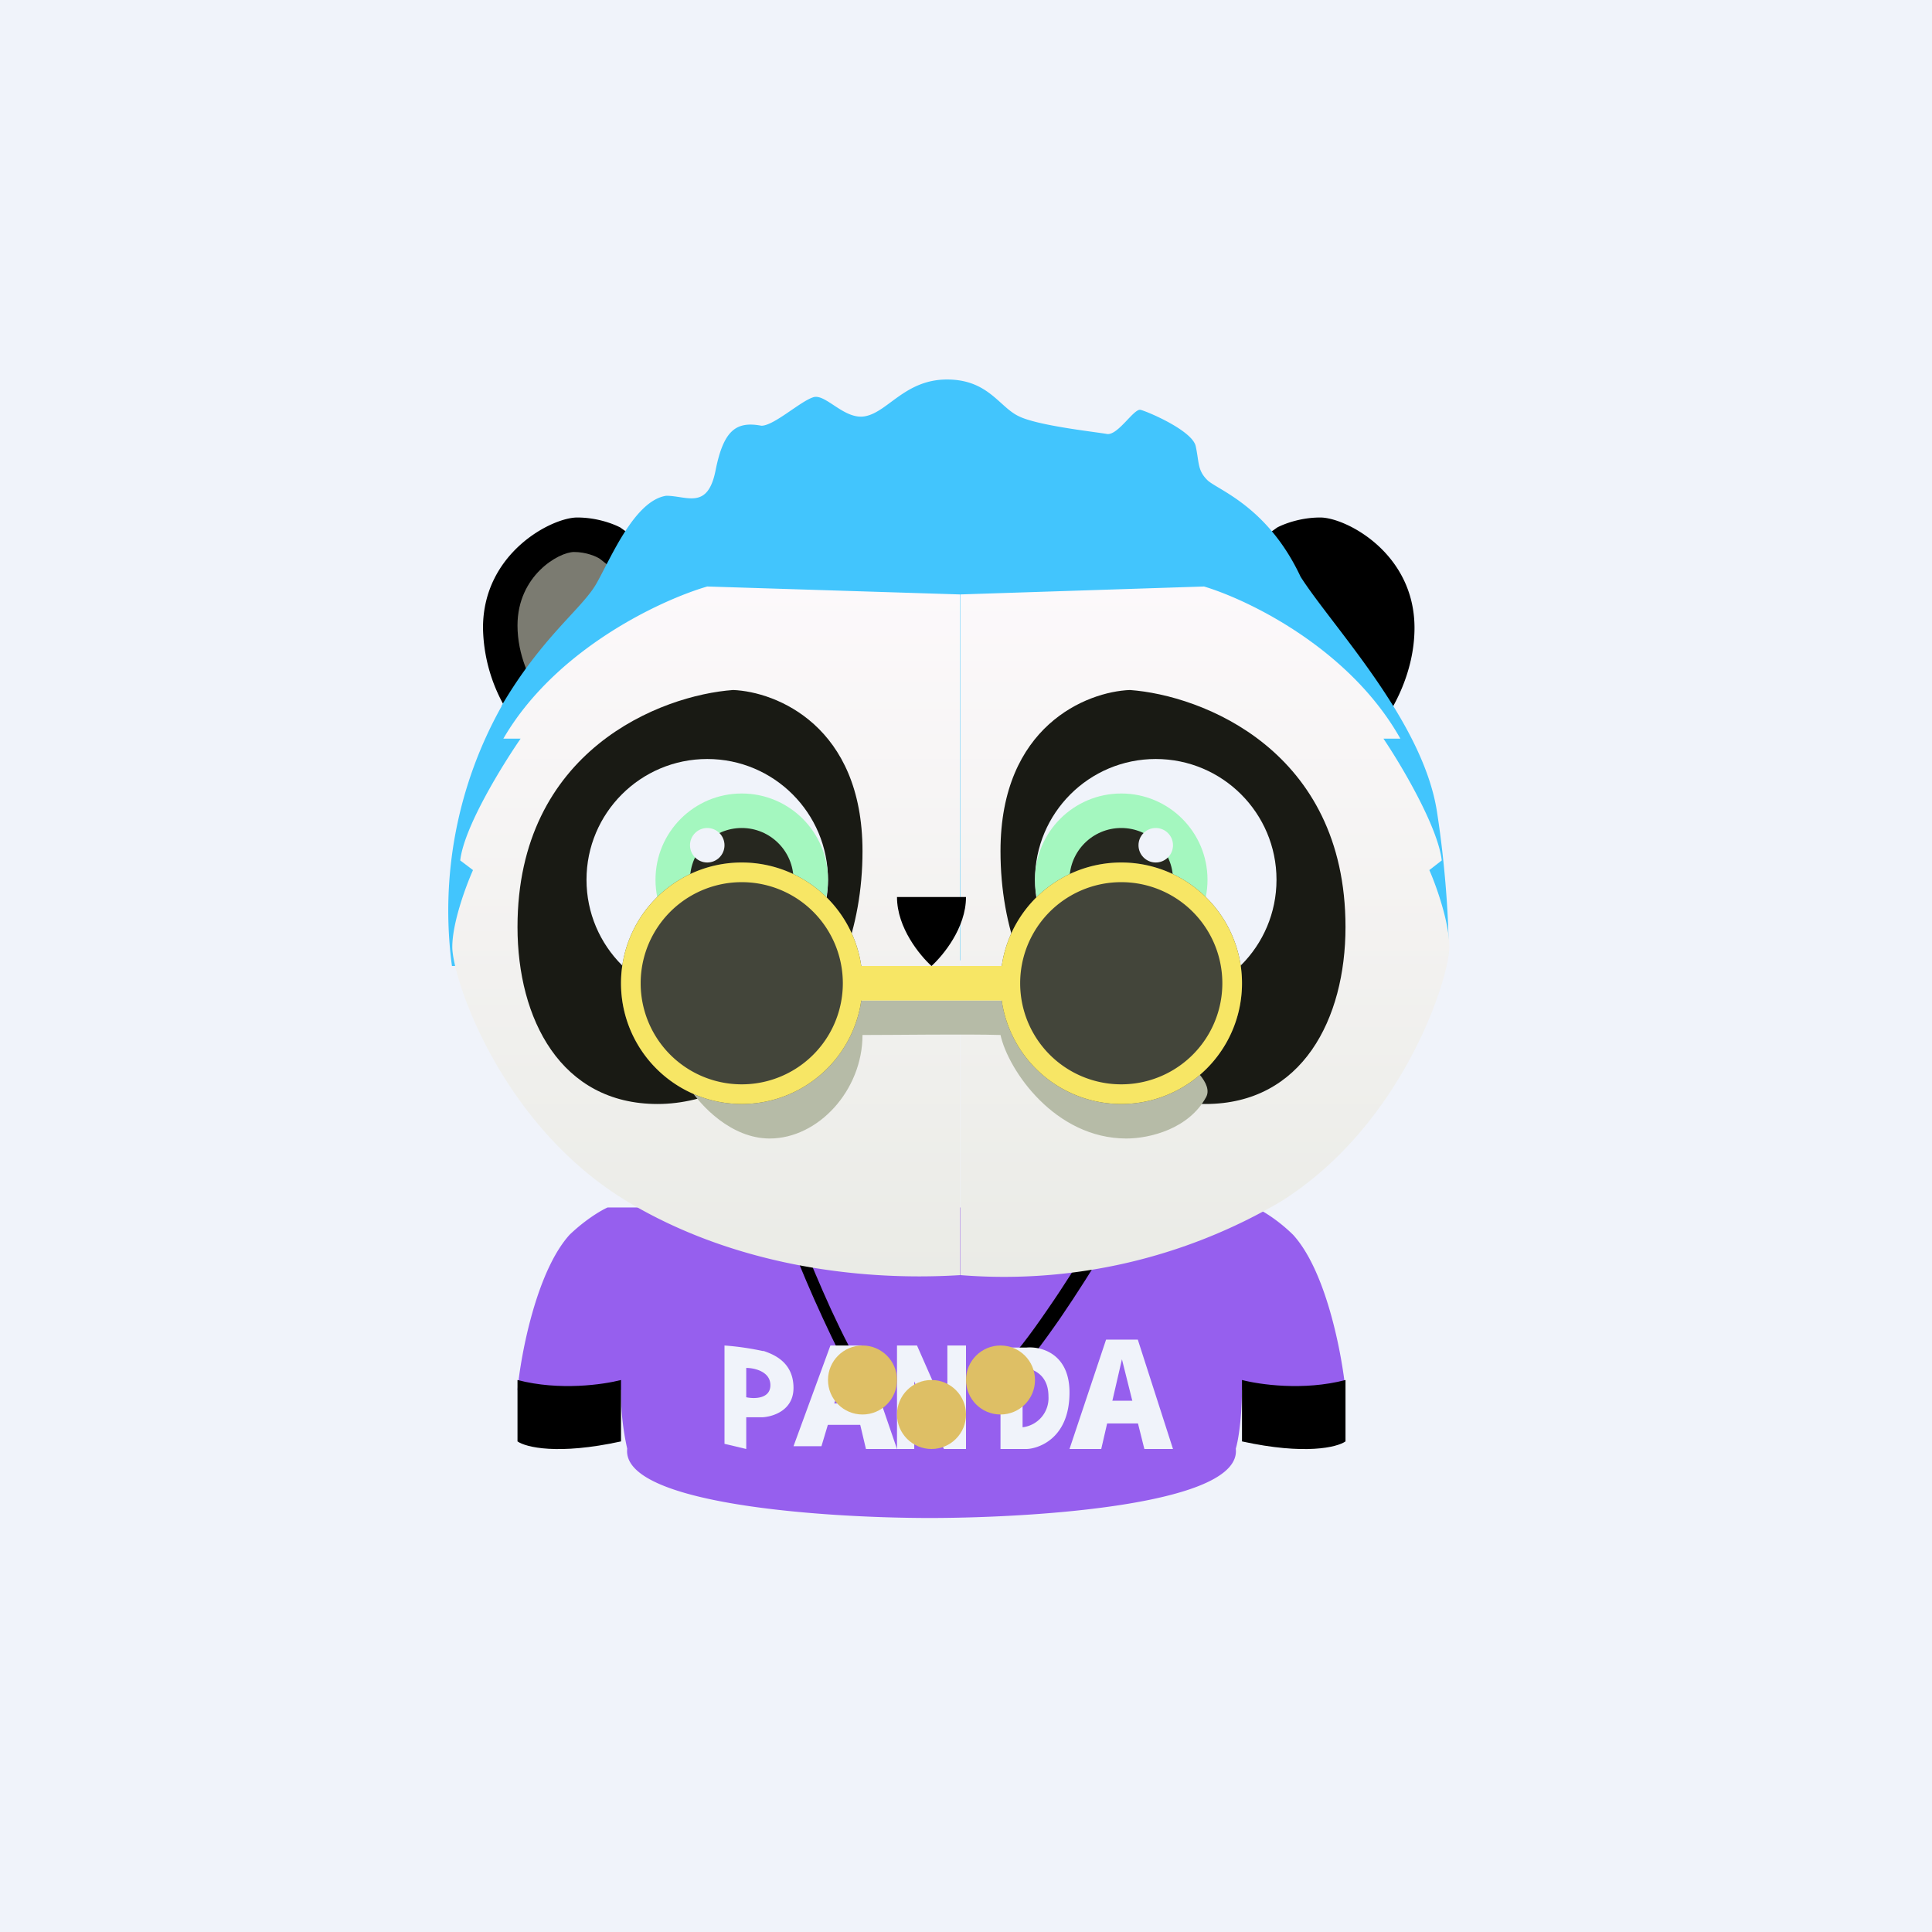 ﻿<?xml version="1.0" standalone="no"?>
<!DOCTYPE svg PUBLIC "-//W3C//DTD SVG 1.1//EN" 
"http://www.w3.org/Graphics/SVG/1.1/DTD/svg11.dtd">
<svg width="56" height="56" viewBox="0 0 56 56" xmlns="http://www.w3.org/2000/svg"><path fill="#F0F3FA" d="M0 0h56v56H0z"/><path d="M15 40.29c.1-1.07.56-3.45 1.51-4.5.48-.46.94-.72 1.1-.79h18.77c.17.07.63.33 1.1.79.96 1.05 1.41 3.43 1.52 4.5a8.5 8.5 0 0 1-3 0c0 .36-.04 1.21-.18 1.7.18 1.6-5.63 2-8.8 2.01h-.04c-3.17 0-8.98-.41-8.8-2.01a7.38 7.38 0 0 1-.18-1.7 8.5 8.5 0 0 1-3 0Z" fill="#965FEE"/><path d="M23.85 38.21c-.34-.73-.66-1.5-.85-1.98l.25-.23c.2.48.51 1.24.84 1.96.34.73.67 1.4.91 1.7l-.2.34c-.26-.35-.62-1.07-.95-1.79ZM30.73 38.21c.5-.73.98-1.5 1.27-1.98l-.38-.23c-.29.48-.76 1.24-1.26 1.96-.5.73-1 1.4-1.36 1.7l.3.34c.4-.35.93-1.07 1.43-1.79Z"/><path d="M29 42v-2.94h.75c.41-.04 1.25.16 1.25 1.3 0 1.4-.98 1.64-1.25 1.64H29Zm.64-2.35v1.72a.85.85 0 0 0 .75-.9c0-.66-.5-.82-.75-.82ZM26 39v3h.5v-1.96l.86 1.96H28v-3h-.54v2l-.88-2H26Z" fill="#F0F3FA"/><path d="M16.73 15c.6 0 1.08.2 1.25.29l1.02.73L14.97 21a4.76 4.76 0 0 1-.97-2.8c0-2.18 2-3.2 2.73-3.2ZM38.27 15c-.6 0-1.08.2-1.25.29l-1.02.73L40.03 21c.32-.39.97-1.49.97-2.8 0-2.18-2-3.2-2.73-3.2Z"/><path d="M16.64 16c.35 0 .65.13.75.2l.61.48L15.58 20c-.2-.26-.58-1-.58-1.87 0-1.45 1.2-2.13 1.64-2.13Z" fill="#7B7B71"/><path d="M14.54 20.47A12.12 12.12 0 0 0 13.1 28l28.87-.32c.05-.05.01-2.05-.32-4.16-.41-2.63-3.03-5.36-3.95-6.8-.97-2.07-2.44-2.53-2.71-2.81-.28-.28-.23-.5-.33-.97-.09-.46-1.42-1.02-1.6-1.06-.19-.05-.65.74-.97.7-.32-.06-2.02-.24-2.57-.52-.56-.27-.88-1.06-2.07-1.06-1.2 0-1.7.92-2.35 1.06-.6.14-1.15-.64-1.51-.55-.37.1-1.15.83-1.52.83-.74-.14-1.1.14-1.33 1.3-.23 1.15-.83.73-1.43.73-.92.14-1.6 1.8-2.02 2.54-.42.74-1.57 1.53-2.76 3.56Z" fill="#42C5FD"/><path fill-rule="evenodd" d="M21 39v2.85l.63.15v-.92h.48c.3-.02.89-.2.89-.85 0-.77-.61-.98-.86-1.07h-.03A8.06 8.06 0 0 0 21 39Zm.63.65v.85c.23.05.7.05.7-.35 0-.4-.47-.5-.7-.5Z" fill="#F0F3FA"/><path d="M15 41.78V40c1.22.32 2.5.13 3 0v1.78c-1.83.4-2.76.17-3 0Z"/><path d="M27.83 17.23 20.5 17c-1.34.39-4.4 1.81-5.91 4.41h.5c-.53.77-1.64 2.56-1.75 3.53l.37.28c-.2.45-.6 1.52-.6 2.23 0 .88 1.38 5.15 5.08 7.38 3 1.8 6.6 2.32 9.64 2.13V17.23Zm0 0L34.9 17c1.3.39 4.23 1.81 5.69 4.41h-.49c.52.77 1.58 2.56 1.69 3.53l-.36.28c.2.45.58 1.52.58 2.23 0 .88-1.33 5.15-4.89 7.38a15.82 15.82 0 0 1-9.28 2.13V17.23Z" fill="url(#ap0xrmevy)"/><path d="M39 41.78V40c-1.22.32-2.5.13-3 0v1.78c1.83.4 2.76.17 3 0Z"/><path d="M15 26.87c0-5.13 4.17-6.72 6.25-6.87 1.25.05 3.75 1.04 3.75 4.67 0 4.54-3.13 7.33-5.94 7.33-2.81 0-4.06-2.47-4.06-5.13ZM39 26.87c0-5.13-4.17-6.72-6.25-6.87-1.25.05-3.75 1.04-3.75 4.67 0 4.54 3.13 7.33 5.94 7.33 2.81 0 4.06-2.47 4.06-5.13Z" fill="#191A14"/><circle cx="20.5" cy="25.5" r="3.5" fill="#F0F3FA"/><circle cx="3.5" cy="3.5" r="3.5" transform="matrix(-1 0 0 1 37 22)" fill="#F0F3FA"/><circle cx="21.5" cy="25.5" r="2.5" fill="#A4F7BF"/><circle cx="2.5" cy="2.5" r="2.5" transform="matrix(-1 0 0 1 35 23)" fill="#A4F7BF"/><circle cx="21.5" cy="25.5" r="1.5" fill="#26271F"/><circle cx="1.5" cy="1.5" r="1.5" transform="matrix(-1 0 0 1 34 24)" fill="#26271F"/><path d="M22.31 33c-1.12 0-2-.96-2.31-1.44L21.45 29h9.97c1.35.63 3.94 2.06 3.54 2.8-.5.92-1.63 1.2-2.31 1.2-2.07 0-3.42-1.97-3.65-3-.98-.03-3 0-4 0 0 1.6-1.28 3-2.69 3Z" fill="#B6BBA7"/><circle cx="20.5" cy="24.5" r=".5" fill="#F0F3FA"/><path d="M23.8 41.92H23L24.07 39h.9L26 42h-.9l-.58-2.45-.71 2.37Z" fill="#F0F3FA"/><path fill="#F0F3FA" d="M23.76 40.68h1.43v.62h-1.43z"/><circle cx=".5" cy=".5" r=".5" transform="matrix(-1 0 0 1 34 24)" fill="#F0F3FA"/><path d="M27 28c-.33-.3-1-1.1-1-2h2c0 .9-.67 1.7-1 2Z"/><path d="M25 28.5a3.5 3.5 0 1 1-7 0 3.5 3.5 0 0 1 7 0Z" fill="#43453A"/><path fill-rule="evenodd" d="M21.5 31.43a2.93 2.93 0 1 0 0-5.86 2.93 2.93 0 0 0 0 5.86Zm0 .57a3.5 3.5 0 1 0 0-7 3.5 3.5 0 0 0 0 7Z" fill="#F7E665"/><path d="M36 28.5a3.5 3.5 0 1 1-7 0 3.5 3.5 0 0 1 7 0Z" fill="#43453A"/><path fill-rule="evenodd" d="M32.5 31.43a2.93 2.93 0 1 0 0-5.86 2.93 2.93 0 0 0 0 5.86Zm0 .57a3.5 3.5 0 1 0 0-7 3.5 3.5 0 0 0 0 7Z" fill="#F7E665"/><path d="M24.5 28h5v1h-5v-1Z" fill="#F7E665"/><circle cx="25" cy="40" r="1" fill="#DEBF65"/><circle cx="29" cy="40" r="1" fill="#DEBF65"/><circle cx="27" cy="41" r="1" fill="#DEBF65"/><path d="M33.17 42H34l-1.02-3.17h-.92L31 42h.92l.6-2.6.65 2.6Z" fill="#F0F3FA"/><path fill="#F0F3FA" d="M33.3 40.6h-1.47v.66h1.48z"/><defs><linearGradient id="ap0xrmevy" x1="27.56" y1="17" x2="27.56" y2="37" gradientUnits="userSpaceOnUse"><stop stop-color="#FCF9FB"/><stop offset="1" stop-color="#EAEBE6"/></linearGradient></defs></svg>
